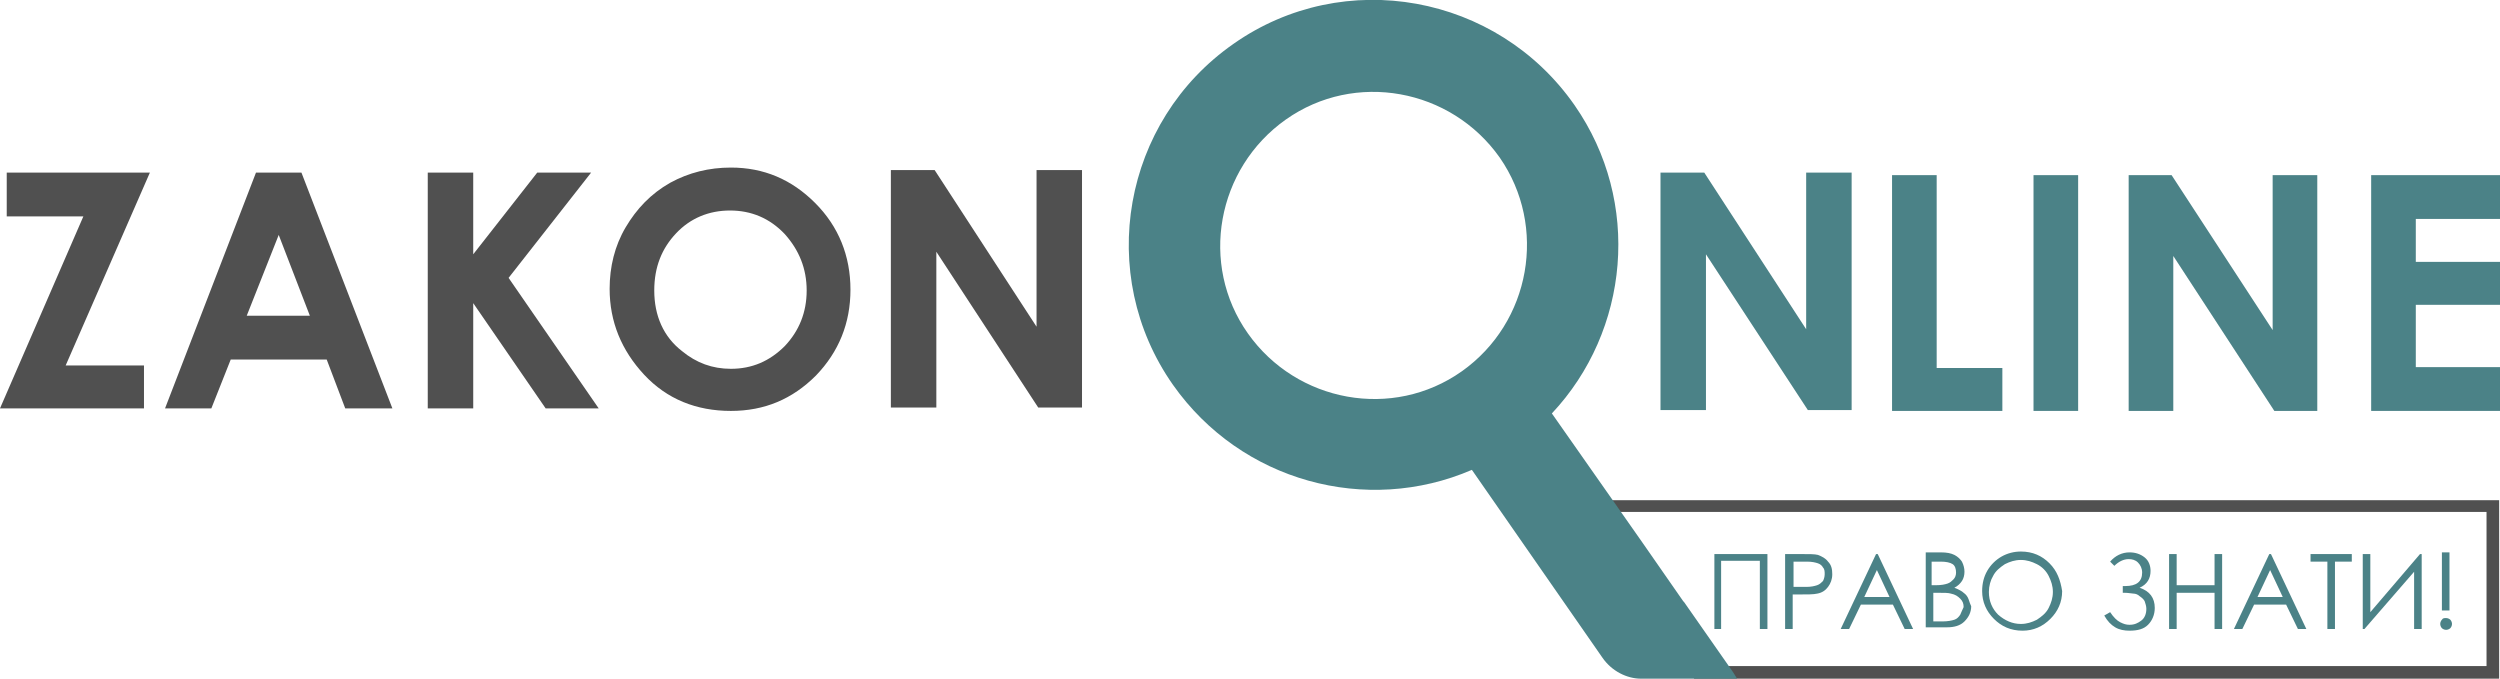 <!-- Generator: Adobe Illustrator 21.1.0, SVG Export Plug-In  -->
<svg version="1.1" xmlns="http://www.w3.org/2000/svg" xmlns:xlink="http://www.w3.org/1999/xlink" xmlns:a="http://ns.adobe.com/AdobeSVGViewerExtensions/3.0/" x="0px" y="0px" width="296.9px" height="80.6px" viewBox="0 0 296.9 80.6" style="enable-background:new 0 0 296.9 80.6;" xml:space="preserve">
<style type="text/css">
	.st0{fill:#505050;}
	.st1{fill:#4B8287;}
	.st2{fill:none;}
</style>
<defs>
</defs>
<g>
	<path class="st0" d="M86.8,19.9c3.9,0,7.2,1.4,10,4.2c2.8,2.8,4.2,6.3,4.2,10.3c0,4-1.4,7.4-4.1,10.2c-2.8,2.8-6.1,4.2-10.1,4.2
		c-4.1,0-7.6-1.4-10.3-4.3c-2.7-2.9-4.1-6.3-4.1-10.2c0-2.6,0.6-5.1,1.9-7.3c1.3-2.2,3-4,5.3-5.3C81.8,20.5,84.2,19.9,86.8,19.9z
		 M86.7,25c-2.5,0-4.7,0.9-6.4,2.7c-1.7,1.8-2.6,4-2.6,6.8c0,3,1.1,5.5,3.3,7.2c1.7,1.4,3.6,2.1,5.8,2.1c2.5,0,4.6-0.9,6.4-2.7
		c1.7-1.8,2.6-4,2.6-6.6c0-2.6-0.9-4.8-2.6-6.7C91.4,25.9,89.2,25,86.7,25z"/>
	<path class="st0" d="M0.8,20.5h17l-10,22.9h9.3v5.1H0l9.9-22.8H0.8V20.5z"/>
	<path class="st0" d="M30.4,20.5h5.4l10.8,28H41l-2.2-5.8H27.4l-2.3,5.8h-5.5L30.4,20.5z M33.1,27.9l-3.8,9.6h7.5L33.1,27.9z"/>
	<path class="st0" d="M50.8,20.5h5.4v9.7l7.6-9.7h6.4L60.4,33l10.7,15.5h-6.3l-8.6-12.5v12.5h-5.4V20.5z"/>
	<path class="st0" d="M105.8,20.2h5.2l12.1,18.6V20.2h5.4v28.2h-5.2l-12.1-18.5v18.5h-5.4V20.2z"/>
	<path class="st1" d="M197.2,20.5h5.2l12.1,18.6V20.5h5.4v28.2h-5.2l-12.1-18.5v18.5h-5.4V20.5z"/>
	<path class="st1" d="M224.7,20.8h5.3v22.9h7.8v5.1h-13.1V20.8z"/>
	<path class="st1" d="M241.5,20.8h5.3v28h-5.3V20.8z"/>
	<path class="st1" d="M252.8,20.8h5.1l12,18.4V20.8h5.3v28h-5.1l-12-18.4v18.4h-5.3V20.8z"/>
	<path class="st1" d="M281.6,20.8h15.3V26h-10v5.1h10v5.1h-10v7.4h10v5.2h-15.3V20.8z"/>
	<g>
		<polygon class="st1" points="203.6,65.8 209.9,65.8 209.9,74.7 209,74.7 209,66.6 204.4,66.6 204.4,74.7 203.6,74.7 		"/>
		<path class="st1" d="M217.1,66.7c-0.3-0.4-0.7-0.6-1.2-0.8c-0.4-0.1-1-0.1-2.1-0.1H212v8.9h0.9v-4.1h0.6c1.1,0,1.9,0,2.3-0.1
			c0.6-0.1,1-0.4,1.3-0.8c0.3-0.4,0.5-0.9,0.5-1.5C217.6,67.6,217.5,67.1,217.1,66.7z M216.5,69c-0.2,0.2-0.4,0.4-0.7,0.5
			c-0.3,0.1-0.7,0.2-1.3,0.2l-1.5,0v-3h1.6c0.6,0,1,0.1,1.3,0.2c0.3,0.1,0.5,0.3,0.6,0.5c0.2,0.2,0.2,0.5,0.2,0.8
			C216.7,68.5,216.6,68.8,216.5,69z"/>
		<path class="st1" d="M223,65.8h-0.2l-4.2,8.9h1l1.4-2.9h3.8l1.4,2.9h1L223,65.8z M221.4,70.9l1.5-3.2l1.5,3.2H221.4z"/>
		<path class="st1" d="M233.8,71.2c-0.1-0.3-0.3-0.6-0.6-0.8c-0.2-0.2-0.6-0.4-1.1-0.6c0.4-0.2,0.7-0.5,0.9-0.8
			c0.2-0.3,0.3-0.7,0.3-1.1c0-0.4-0.1-0.8-0.3-1.2c-0.2-0.3-0.5-0.6-0.9-0.8c-0.4-0.2-0.9-0.3-1.6-0.3h-1.8v8.9h2.5
			c0.9,0,1.6-0.2,2.1-0.7c0.5-0.5,0.8-1.1,0.8-1.8C234,71.8,233.9,71.5,233.8,71.2z M229.5,66.7h1c0.6,0,1.1,0.1,1.4,0.3
			c0.3,0.2,0.4,0.6,0.4,1c0,0.3-0.1,0.6-0.3,0.8c-0.2,0.2-0.4,0.4-0.7,0.5c-0.3,0.1-0.7,0.2-1.4,0.2h-0.5V66.7z M232.8,73
			c-0.2,0.3-0.4,0.5-0.7,0.6c-0.3,0.1-0.8,0.2-1.4,0.2h-1.1v-3.4h0.5c0.8,0,1.3,0,1.6,0.1c0.5,0.1,0.8,0.3,1.1,0.6
			c0.3,0.3,0.4,0.6,0.4,1C233,72.5,232.9,72.8,232.8,73z"/>
		<path class="st1" d="M250.6,66.7c0.6-0.7,1.4-1.1,2.3-1.1c0.7,0,1.3,0.2,1.8,0.6c0.5,0.4,0.7,1,0.7,1.6c0,0.9-0.4,1.6-1.3,2
			c1.2,0.4,1.8,1.2,1.8,2.4c0,0.8-0.3,1.5-0.8,2c-0.5,0.5-1.2,0.7-2.2,0.7c-0.6,0-1.2-0.1-1.7-0.4c-0.5-0.3-0.9-0.7-1.3-1.4l0.7-0.4
			c0.4,0.6,0.8,1,1.2,1.2c0.4,0.2,0.7,0.3,1.1,0.3c0.6,0,1-0.2,1.4-0.5c0.4-0.3,0.6-0.8,0.6-1.4c0-0.3-0.1-0.6-0.2-0.9
			c-0.1-0.2-0.3-0.4-0.6-0.6c-0.2-0.2-0.5-0.3-0.7-0.3c-0.2,0-0.6-0.1-1.1-0.1h-0.2v-0.8h0.3c1.3,0,2-0.5,2-1.6
			c0-0.5-0.2-0.9-0.5-1.2c-0.3-0.3-0.7-0.4-1.1-0.4c-0.6,0-1.2,0.3-1.7,0.8L250.6,66.7z"/>
		<polygon class="st1" points="257.6,65.8 258.5,65.8 258.5,69.5 263,69.5 263,65.8 263.9,65.8 263.9,74.7 263,74.7 263,70.4 
			258.5,70.4 258.5,74.7 257.6,74.7 		"/>
		<path class="st1" d="M269.7,65.8h-0.2l-4.2,8.9h1l1.4-2.9h3.8l1.4,2.9h1L269.7,65.8z M268.1,70.9l1.5-3.2l1.5,3.2H268.1z"/>
		<polygon class="st1" points="274.4,66.7 274.4,65.8 279.3,65.8 279.3,66.7 277.3,66.7 277.3,74.7 276.4,74.7 276.4,66.7 		"/>
		<polygon class="st1" points="287.6,74.7 286.7,74.7 286.7,67.9 280.8,74.7 280.6,74.7 280.6,65.8 281.5,65.8 281.5,72.7 
			287.4,65.8 287.6,65.8 		"/>
		<path class="st1" d="M290.5,73.4c0.2,0,0.4,0.1,0.5,0.2c0.1,0.1,0.2,0.3,0.2,0.5c0,0.2-0.1,0.4-0.2,0.5c-0.1,0.1-0.3,0.2-0.5,0.2
			s-0.4-0.1-0.5-0.2c-0.1-0.1-0.2-0.3-0.2-0.5c0-0.2,0.1-0.4,0.2-0.5C290.1,73.4,290.3,73.4,290.5,73.4z"/>
		<rect x="290" y="65.6" class="st1" width="0.9" height="6.9"/>
		<path class="st1" d="M243.4,66.9c-0.9-0.9-2-1.4-3.4-1.4c-0.8,0-1.6,0.2-2.3,0.6c-0.7,0.4-1.3,1-1.7,1.7c-0.4,0.7-0.6,1.5-0.6,2.4
			c0,1.3,0.5,2.4,1.4,3.3c0.9,0.9,2,1.4,3.4,1.4c1.3,0,2.4-0.5,3.3-1.4c0.9-0.9,1.4-2,1.4-3.3C244.7,68.9,244.3,67.8,243.4,66.9z
			 M243.3,72.2c-0.3,0.6-0.8,1-1.4,1.4c-0.6,0.3-1.2,0.5-1.9,0.5c-1,0-1.9-0.4-2.7-1.1c-0.7-0.7-1.1-1.6-1.1-2.7
			c0-0.7,0.2-1.4,0.5-1.9c0.3-0.6,0.8-1,1.4-1.4c0.6-0.3,1.2-0.5,1.9-0.5c0.7,0,1.3,0.2,1.9,0.5c0.6,0.3,1.1,0.8,1.4,1.4
			c0.3,0.6,0.5,1.2,0.5,1.9C243.8,71,243.6,71.6,243.3,72.2z"/>
	</g>
	<g>
		<path class="st0" d="M296.8,80.6h-95.6L190,59.4h106.8V80.6z M195.5,79.1h99.8V60.8H191.8L195.5,79.1z"/>
	</g>
	<path class="st2" d="M152.7,14.2c-8.2,5.8-10.3,17.1-4.5,25.4c5.8,8.2,17.1,10.3,25.4,4.5s10.3-17.1,4.5-25.4
		C172.3,10.4,160.9,8.4,152.7,14.2z"/>
	<path class="st1" d="M205.8,79.8L205.8,79.8l-5.8-8.3c0,0-0.1-0.1-0.1-0.1l-4.8-6.9l-10.8-15.4c9.2-9.8,10.7-25.1,2.7-36.6
		C177.8-0.7,159.6-4,146.5,5.2c-13.2,9.2-16.4,27.4-7.2,40.5c8.1,11.5,23,15.5,35.5,10.1l15.5,22.3c1.1,1.6,2.9,2.5,4.6,2.5l0,0
		h11.4L205.8,79.8z M173.6,44.1c-8.2,5.8-19.6,3.7-25.4-4.5c-5.8-8.2-3.7-19.6,4.5-25.4s19.6-3.7,25.4,4.5
		C183.8,26.9,181.8,38.3,173.6,44.1z"/>
</g>
</svg>

